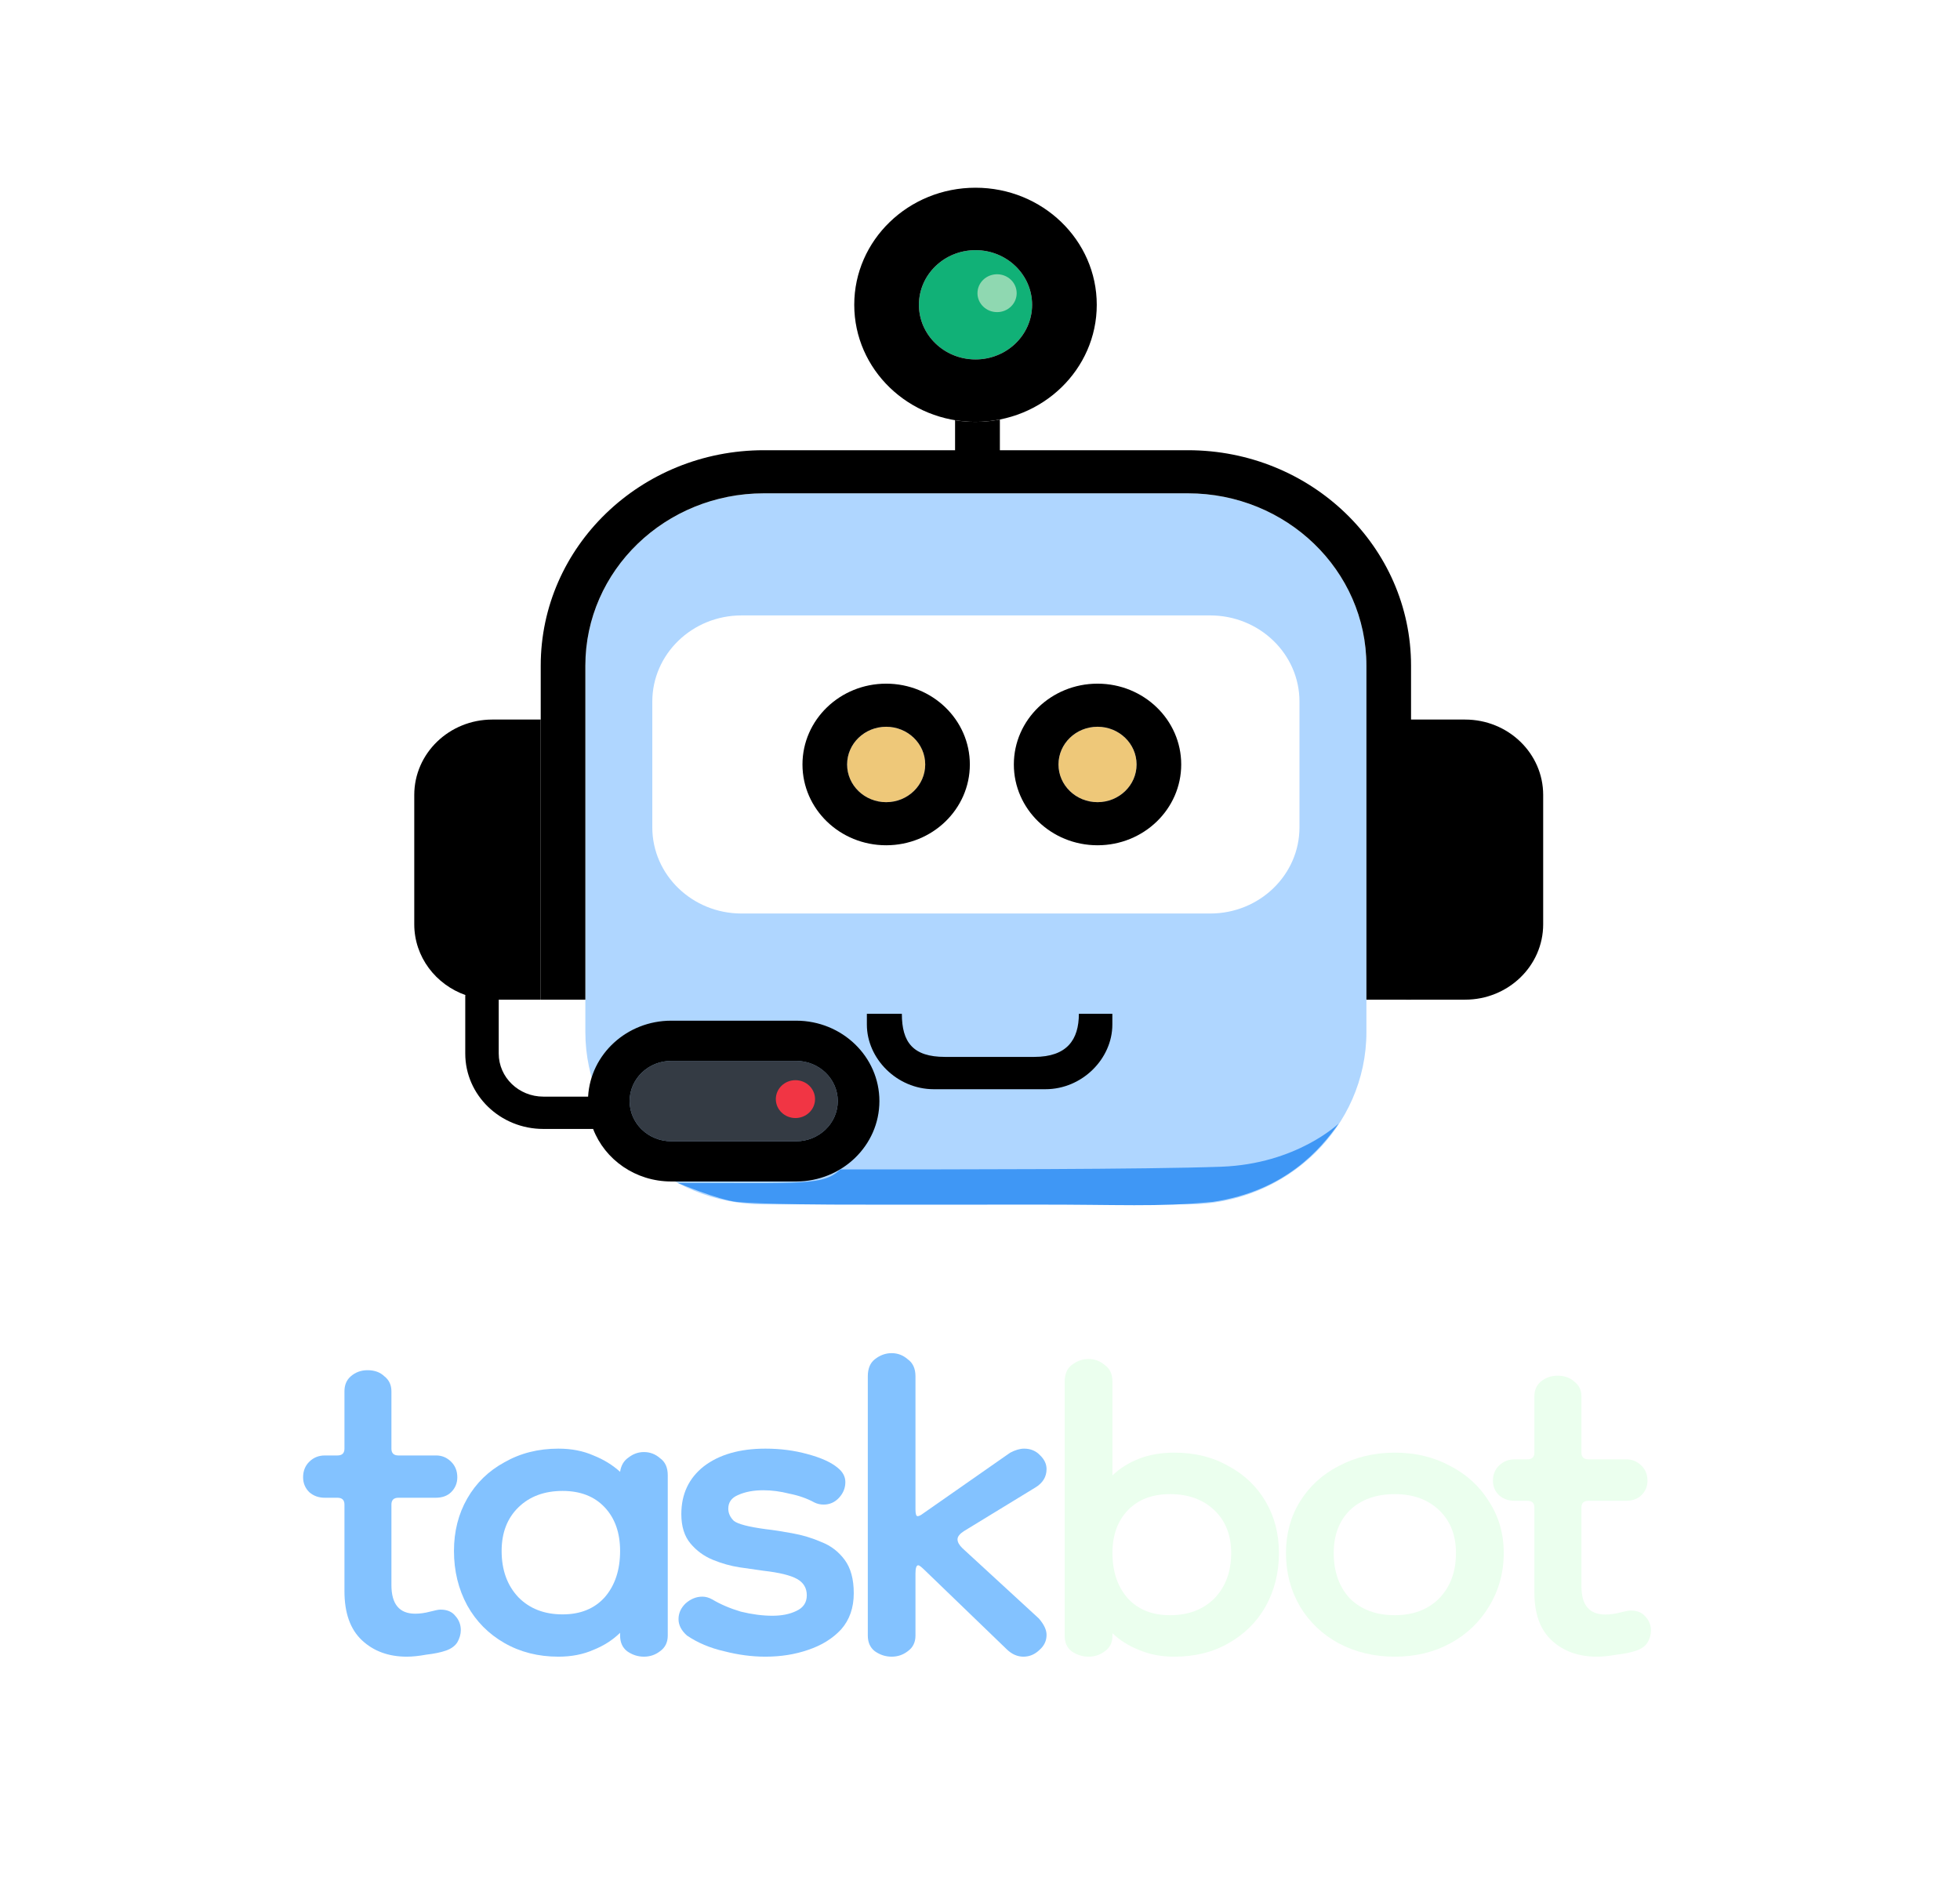 <svg width="271" height="262" viewBox="0 0 271 262" fill="none" xmlns="http://www.w3.org/2000/svg">
<g filter="url(#filter0_d_2_22)">
<path d="M181.68 90.25C181.68 85.202 176.646 79.033 169.677 79.033H104.237C96.493 79.033 92.233 85.763 92.233 89.502V108.946C92.233 114.929 97.654 120.537 104.624 120.537H169.762C176.646 120.163 181.68 114.929 181.68 108.946V90.25Z" fill="white"/>
<path fill-rule="evenodd" clip-rule="evenodd" d="M166.244 62.205C179.877 62.205 190.928 72.875 190.928 86.038V136.682C190.928 149.845 179.877 160.515 166.244 160.515H107.619C93.986 160.515 82.934 149.845 82.934 136.682V86.038C82.934 72.875 93.986 62.205 107.619 62.205H166.244ZM169.329 79.088C176.146 79.088 181.672 84.423 181.672 91.004V108.386C181.672 114.967 176.146 120.302 169.329 120.302H104.533C97.717 120.302 92.191 114.967 92.191 108.386V91.004C92.191 84.423 97.717 79.088 104.533 79.088H169.329Z" fill="#AFD6FF"/>
<path d="M197.099 86.038C197.099 69.585 183.285 56.247 166.244 56.247H107.619C90.578 56.247 76.763 69.585 76.763 86.038V132.214H82.934L82.934 86.038C82.934 72.875 93.986 62.205 107.619 62.205H166.244C179.877 62.205 190.928 72.875 190.928 86.038L190.928 132.214H197.099V86.038Z" fill="black"/>
<path d="M119.126 99.695C119.126 102.574 121.543 104.909 124.526 104.909C127.508 104.909 129.925 102.574 129.925 99.695C129.925 96.816 127.508 94.482 124.526 94.482C121.543 94.482 119.126 96.816 119.126 99.695Z" fill="#EEC879"/>
<path fill-rule="evenodd" clip-rule="evenodd" d="M124.525 110.867C118.135 110.867 112.954 105.865 112.954 99.695C112.954 93.525 118.135 88.523 124.525 88.523C130.916 88.523 136.096 93.525 136.096 99.695C136.096 105.865 130.916 110.867 124.525 110.867ZM124.526 104.909C121.543 104.909 119.126 102.574 119.126 99.695C119.126 96.816 121.543 94.482 124.526 94.482C127.508 94.482 129.925 96.816 129.925 99.695C129.925 102.574 127.508 104.909 124.526 104.909Z" fill="black"/>
<path d="M148.351 99.695C148.351 102.574 150.769 104.908 153.751 104.908C156.733 104.908 159.15 102.574 159.15 99.695C159.15 96.816 156.733 94.481 153.751 94.481C150.769 94.481 148.351 96.816 148.351 99.695Z" fill="#EEC879"/>
<path fill-rule="evenodd" clip-rule="evenodd" d="M153.751 110.867C147.36 110.867 142.18 105.865 142.18 99.695C142.18 93.525 147.36 88.523 153.751 88.523C160.141 88.523 165.321 93.525 165.321 99.695C165.321 105.865 160.141 110.867 153.751 110.867ZM153.751 104.908C150.769 104.908 148.351 102.574 148.351 99.695C148.351 96.816 150.769 94.481 153.751 94.481C156.733 94.481 159.15 96.816 159.15 99.695C159.15 102.574 156.733 104.908 153.751 104.908Z" fill="black"/>
<path d="M155.799 135.658C155.799 140.355 151.654 144.595 146.542 144.595H131.114C126.002 144.595 121.858 140.355 121.858 135.658V134.168H126.695C126.695 138.111 128.244 140.127 132.657 140.127L144.999 140.127C149.541 140.127 151.17 137.738 151.17 134.168H155.799V135.658Z" fill="black"/>
<path d="M129.055 36.141C129.055 40.313 132.558 43.695 136.879 43.695C141.2 43.695 144.703 40.313 144.703 36.141C144.703 31.97 141.2 28.587 136.879 28.587C132.558 28.587 129.055 31.97 129.055 36.141Z" fill="#11B177"/>
<path d="M117.835 146.236C117.835 143.166 115.257 140.678 112.078 140.678H94.809C91.63 140.678 89.053 143.166 89.053 146.236C89.053 149.305 91.63 151.793 94.809 151.793H112.078C115.257 151.793 117.835 149.305 117.835 146.236Z" fill="#343B44"/>
<path fill-rule="evenodd" clip-rule="evenodd" d="M136.878 52.328C127.619 52.328 120.113 45.081 120.113 36.141C120.113 27.201 127.619 19.954 136.878 19.954C146.138 19.954 153.644 27.201 153.644 36.141C153.644 45.081 146.138 52.328 136.878 52.328ZM136.879 43.695C132.558 43.695 129.055 40.313 129.055 36.141C129.055 31.97 132.558 28.587 136.879 28.587C141.2 28.587 144.703 31.97 144.703 36.141C144.703 40.313 141.2 43.695 136.879 43.695Z" fill="black"/>
<path d="M140.248 52.001C140.248 52.001 138.753 52.328 136.878 52.328C135.214 52.328 134.053 52.099 134.053 52.099V61.833H140.248V52.001Z" fill="black"/>
<path d="M196.394 132.214V93.486H204.569C210.533 93.486 215.368 98.154 215.368 103.912V121.787C215.368 127.545 210.533 132.214 204.569 132.214H196.394Z" fill="black"/>
<path fill-rule="evenodd" clip-rule="evenodd" d="M59.278 121.787C59.278 126.303 62.251 130.148 66.411 131.597H66.329V139.661C66.329 145.42 71.164 150.088 77.128 150.088L84.007 150.088C85.63 154.328 89.854 157.351 94.809 157.351H112.078C118.436 157.351 123.591 152.374 123.591 146.236C123.591 140.097 118.436 135.12 112.078 135.12H94.809C88.665 135.12 83.645 139.767 83.314 145.62L77.128 145.62C73.72 145.62 70.957 142.952 70.957 139.661V132.214L76.763 132.214L76.764 93.485H70.077C64.113 93.485 59.278 98.153 59.278 103.912V121.787ZM117.835 146.236C117.835 143.166 115.257 140.678 112.078 140.678H94.809C91.63 140.678 89.053 143.166 89.053 146.236C89.053 149.305 91.63 151.793 94.809 151.793H112.078C115.257 151.793 117.835 149.305 117.835 146.236Z" fill="black"/>
<path d="M169.676 160.172C179.744 158.677 184.64 152.841 187.101 149.329C187.101 149.329 181.293 154.938 170.838 155.312C160.383 155.685 134.827 155.685 118.177 155.685C115.853 157.929 113.143 157.555 95.718 157.555C95.718 157.555 101.298 159.899 103.85 160.172C107.334 160.546 118.564 160.546 118.564 160.546C118.564 160.546 132.751 160.572 144.895 160.546C156.737 160.521 161.932 160.92 169.676 160.172Z" fill="#3F97F5"/>
<path d="M114.692 145.964C114.692 147.409 113.478 148.581 111.981 148.581C110.484 148.581 109.271 147.409 109.271 145.964C109.271 144.518 110.484 143.346 111.981 143.346C113.478 143.346 114.692 144.518 114.692 145.964Z" fill="#F13544"/>
<path d="M142.571 34.537C142.571 35.982 141.358 37.154 139.861 37.154C138.364 37.154 137.15 35.982 137.15 34.537C137.15 33.091 138.364 31.919 139.861 31.919C141.358 31.919 142.571 33.091 142.571 34.537Z" fill="#8FD8B1"/>
<path d="M58.252 223.052C55.732 223.052 53.664 222.297 52.049 220.788C50.434 219.279 49.626 217.016 49.626 213.998V202.022C49.626 201.393 49.303 201.079 48.657 201.079H46.912C46.072 201.079 45.361 200.827 44.78 200.325C44.199 199.759 43.908 199.067 43.908 198.25C43.908 197.37 44.199 196.647 44.78 196.081C45.361 195.515 46.072 195.232 46.912 195.232H48.657C49.303 195.232 49.626 194.918 49.626 194.289V186.368C49.626 185.487 49.917 184.796 50.498 184.293C51.144 183.727 51.92 183.444 52.824 183.444C53.793 183.444 54.569 183.727 55.15 184.293C55.796 184.796 56.12 185.487 56.12 186.368V194.289C56.12 194.918 56.443 195.232 57.089 195.232H62.322C63.098 195.232 63.776 195.515 64.358 196.081C64.939 196.647 65.23 197.37 65.23 198.25C65.23 199.067 64.939 199.759 64.358 200.325C63.841 200.827 63.13 201.079 62.225 201.079H57.089C56.443 201.079 56.12 201.393 56.12 202.022V213.15C56.12 215.79 57.218 217.11 59.415 217.11C60.061 217.11 60.739 217.016 61.45 216.828C62.161 216.639 62.645 216.545 62.904 216.545C63.808 216.545 64.487 216.828 64.939 217.393C65.456 217.959 65.714 218.619 65.714 219.374C65.714 219.94 65.553 220.505 65.23 221.071C64.907 221.574 64.39 221.951 63.679 222.203C62.968 222.454 62.064 222.643 60.965 222.769C59.932 222.957 59.027 223.052 58.252 223.052Z" fill="#83C2FF"/>
<path d="M79.209 223.052C76.43 223.052 73.943 222.423 71.746 221.166C69.549 219.908 67.837 218.179 66.609 215.979C65.382 213.716 64.768 211.201 64.768 208.435C64.768 205.731 65.382 203.311 66.609 201.173C67.837 199.036 69.549 197.37 71.746 196.175C73.943 194.918 76.43 194.289 79.209 194.289C81.018 194.289 82.633 194.603 84.055 195.232C85.476 195.798 86.704 196.552 87.738 197.495C87.867 196.615 88.254 195.955 88.901 195.515C89.547 195.012 90.257 194.761 91.033 194.761C91.873 194.761 92.616 195.044 93.262 195.609C93.973 196.112 94.328 196.898 94.328 197.967V220.128C94.328 221.071 93.973 221.794 93.262 222.297C92.616 222.8 91.873 223.052 91.033 223.052C90.193 223.052 89.418 222.8 88.707 222.297C88.061 221.794 87.738 221.071 87.738 220.128V219.751C86.704 220.757 85.476 221.543 84.055 222.109C82.633 222.737 81.018 223.052 79.209 223.052ZM79.79 217.205C82.246 217.205 84.184 216.419 85.605 214.847C87.027 213.213 87.738 211.075 87.738 208.435C87.738 205.92 87.027 203.908 85.605 202.399C84.184 200.89 82.246 200.136 79.79 200.136C77.27 200.136 75.235 200.89 73.684 202.399C72.134 203.908 71.358 205.92 71.358 208.435C71.358 211.075 72.134 213.213 73.684 214.847C75.235 216.419 77.27 217.205 79.79 217.205Z" fill="#83C2FF"/>
<path d="M107.834 223.052C105.96 223.052 104.054 222.8 102.116 222.297C100.177 221.857 98.465 221.134 96.979 220.128C96.204 219.437 95.816 218.682 95.816 217.865C95.816 217.048 96.139 216.325 96.785 215.696C97.496 215.067 98.271 214.753 99.111 214.753C99.563 214.753 100.016 214.879 100.468 215.13C101.631 215.822 102.956 216.387 104.442 216.828C105.992 217.205 107.446 217.393 108.803 217.393C110.095 217.393 111.194 217.173 112.098 216.733C113.067 216.293 113.552 215.57 113.552 214.564C113.552 213.558 113.1 212.804 112.195 212.301C111.291 211.798 109.74 211.421 107.543 211.169C106.639 211.044 105.54 210.886 104.248 210.698C103.02 210.509 101.793 210.163 100.565 209.661C99.337 209.158 98.303 208.403 97.464 207.397C96.624 206.391 96.204 205.04 96.204 203.342C96.204 200.576 97.237 198.376 99.305 196.741C101.437 195.106 104.28 194.289 107.834 194.289C109.901 194.289 111.84 194.541 113.649 195.044C115.523 195.546 116.912 196.175 117.816 196.93C118.527 197.495 118.883 198.156 118.883 198.91C118.883 199.727 118.592 200.45 118.01 201.079C117.429 201.708 116.718 202.022 115.878 202.022C115.426 202.022 115.006 201.928 114.618 201.739C113.584 201.173 112.421 200.765 111.129 200.513C109.901 200.199 108.706 200.042 107.543 200.042C106.186 200.042 105.023 200.262 104.054 200.702C103.149 201.079 102.697 201.708 102.697 202.588C102.697 203.216 102.956 203.782 103.473 204.285C104.054 204.725 105.508 205.103 107.834 205.417C108.932 205.543 110.16 205.731 111.517 205.983C112.938 206.234 114.295 206.643 115.587 207.209C116.88 207.712 117.946 208.529 118.786 209.661C119.626 210.792 120.046 212.332 120.046 214.281C120.046 216.293 119.464 217.959 118.301 219.279C117.138 220.537 115.62 221.48 113.746 222.109C111.937 222.737 109.966 223.052 107.834 223.052Z" fill="#83C2FF"/>
<path d="M125.283 223.052C124.443 223.052 123.668 222.8 122.957 222.297C122.311 221.794 121.988 221.071 121.988 220.128V184.293C121.988 183.224 122.311 182.438 122.957 181.935C123.668 181.37 124.443 181.087 125.283 181.087C126.123 181.087 126.866 181.37 127.512 181.935C128.223 182.438 128.578 183.224 128.578 184.293V202.682C128.578 203.311 128.675 203.625 128.869 203.625C129.063 203.625 129.321 203.499 129.644 203.248L141.662 194.855C142.373 194.478 143.019 194.289 143.601 194.289C144.505 194.289 145.248 194.603 145.83 195.232C146.411 195.798 146.702 196.427 146.702 197.118C146.702 198.187 146.185 199.036 145.151 199.664L135.266 205.7C134.684 206.077 134.393 206.454 134.393 206.831C134.393 207.209 134.619 207.617 135.072 208.057L145.636 217.771C146.347 218.588 146.702 219.342 146.702 220.034C146.702 220.851 146.379 221.543 145.733 222.109C145.087 222.737 144.344 223.052 143.504 223.052C142.664 223.052 141.888 222.706 141.178 222.014L129.838 211.075C129.386 210.635 129.095 210.415 128.966 210.415C128.707 210.415 128.578 210.792 128.578 211.547V220.128C128.578 221.071 128.223 221.794 127.512 222.297C126.866 222.8 126.123 223.052 125.283 223.052Z" fill="#83C2FF"/>
<path d="M164.361 223.052C162.548 223.052 160.929 222.743 159.505 222.127C158.08 221.572 156.85 220.801 155.814 219.814V220.184C155.814 221.109 155.458 221.818 154.745 222.312C154.098 222.805 153.353 223.052 152.511 223.052C151.67 223.052 150.893 222.805 150.18 222.312C149.533 221.818 149.209 221.109 149.209 220.184V185.038C149.209 183.99 149.533 183.219 150.18 182.726C150.893 182.171 151.67 181.894 152.511 181.894C153.353 181.894 154.098 182.171 154.745 182.726C155.458 183.219 155.814 183.99 155.814 185.038V197.987C156.85 197 158.08 196.23 159.505 195.675C160.929 195.12 162.548 194.842 164.361 194.842C167.21 194.842 169.703 195.459 171.84 196.692C174.042 197.864 175.758 199.498 176.988 201.594C178.218 203.69 178.834 206.064 178.834 208.716C178.834 211.429 178.218 213.895 176.988 216.115C175.758 218.273 174.042 219.969 171.84 221.202C169.703 222.435 167.21 223.052 164.361 223.052ZM163.778 217.317C166.304 217.317 168.344 216.547 169.898 215.005C171.452 213.402 172.229 211.305 172.229 208.716C172.229 206.249 171.452 204.276 169.898 202.796C168.344 201.317 166.304 200.577 163.778 200.577C161.318 200.577 159.375 201.317 157.951 202.796C156.526 204.276 155.814 206.249 155.814 208.716C155.814 211.305 156.526 213.402 157.951 215.005C159.375 216.547 161.318 217.317 163.778 217.317Z" fill="#EBFFEE"/>
<path d="M194.86 223.052C192.011 223.052 189.421 222.435 187.09 221.202C184.823 219.969 183.043 218.273 181.747 216.115C180.452 213.895 179.805 211.429 179.805 208.716C179.805 206.064 180.452 203.69 181.747 201.594C183.043 199.498 184.823 197.864 187.09 196.692C189.421 195.459 192.011 194.842 194.86 194.842C197.709 194.842 200.267 195.459 202.533 196.692C204.8 197.864 206.58 199.498 207.875 201.594C209.235 203.69 209.915 206.064 209.915 208.716C209.915 211.429 209.235 213.895 207.875 216.115C206.58 218.273 204.8 219.969 202.533 221.202C200.267 222.435 197.709 223.052 194.86 223.052ZM194.86 217.317C197.385 217.317 199.425 216.547 200.979 215.005C202.533 213.402 203.31 211.305 203.31 208.716C203.31 206.249 202.533 204.276 200.979 202.796C199.425 201.317 197.385 200.577 194.86 200.577C192.27 200.577 190.198 201.317 188.644 202.796C187.154 204.276 186.41 206.249 186.41 208.716C186.41 211.305 187.154 213.402 188.644 215.005C190.198 216.547 192.27 217.317 194.86 217.317Z" fill="#EBFFEE"/>
<path d="M222.795 223.052C220.27 223.052 218.198 222.312 216.579 220.832C214.96 219.352 214.151 217.132 214.151 214.173V202.426C214.151 201.81 213.827 201.502 213.18 201.502H211.431C210.589 201.502 209.877 201.255 209.294 200.762C208.712 200.207 208.42 199.528 208.42 198.727C208.42 197.864 208.712 197.155 209.294 196.6C209.877 196.045 210.589 195.767 211.431 195.767H213.18C213.827 195.767 214.151 195.459 214.151 194.842V187.073C214.151 186.21 214.442 185.532 215.025 185.038C215.673 184.483 216.45 184.206 217.356 184.206C218.327 184.206 219.104 184.483 219.687 185.038C220.335 185.532 220.659 186.21 220.659 187.073V194.842C220.659 195.459 220.982 195.767 221.63 195.767H226.875C227.652 195.767 228.332 196.045 228.915 196.6C229.497 197.155 229.789 197.864 229.789 198.727C229.789 199.528 229.497 200.207 228.915 200.762C228.397 201.255 227.684 201.502 226.778 201.502H221.63C220.982 201.502 220.659 201.81 220.659 202.426V213.34C220.659 215.93 221.759 217.225 223.961 217.225C224.608 217.225 225.288 217.132 226.001 216.947C226.713 216.762 227.199 216.67 227.458 216.67C228.364 216.67 229.044 216.947 229.497 217.502C230.015 218.057 230.274 218.705 230.274 219.445C230.274 219.999 230.113 220.554 229.789 221.109C229.465 221.603 228.947 221.973 228.235 222.219C227.522 222.466 226.616 222.651 225.515 222.774C224.479 222.959 223.572 223.052 222.795 223.052Z" fill="#EBFFEE"/>
</g>
<defs>
<filter id="filter0_d_2_22" x="0.1" y="0.1" width="269.982" height="261.8" filterUnits="userSpaceOnUse" color-interpolation-filters="sRGB">
<feFlood flood-opacity="0" result="BackgroundImageFix"/>
<feColorMatrix in="SourceAlpha" type="matrix" values="0 0 0 0 0 0 0 0 0 0 0 0 0 0 0 0 0 0 127 0" result="hardAlpha"/>
<feOffset dx="-2" dy="6"/>
<feGaussianBlur stdDeviation="7.95"/>
<feComposite in2="hardAlpha" operator="out"/>
<feColorMatrix type="matrix" values="0 0 0 0 0 0 0 0 0 0 0 0 0 0 0 0 0 0 0.25 0"/>
<feBlend mode="normal" in2="BackgroundImageFix" result="effect1_dropShadow_2_22"/>
<feBlend mode="normal" in="SourceGraphic" in2="effect1_dropShadow_2_22" result="shape"/>
</filter>
</defs>
</svg>
